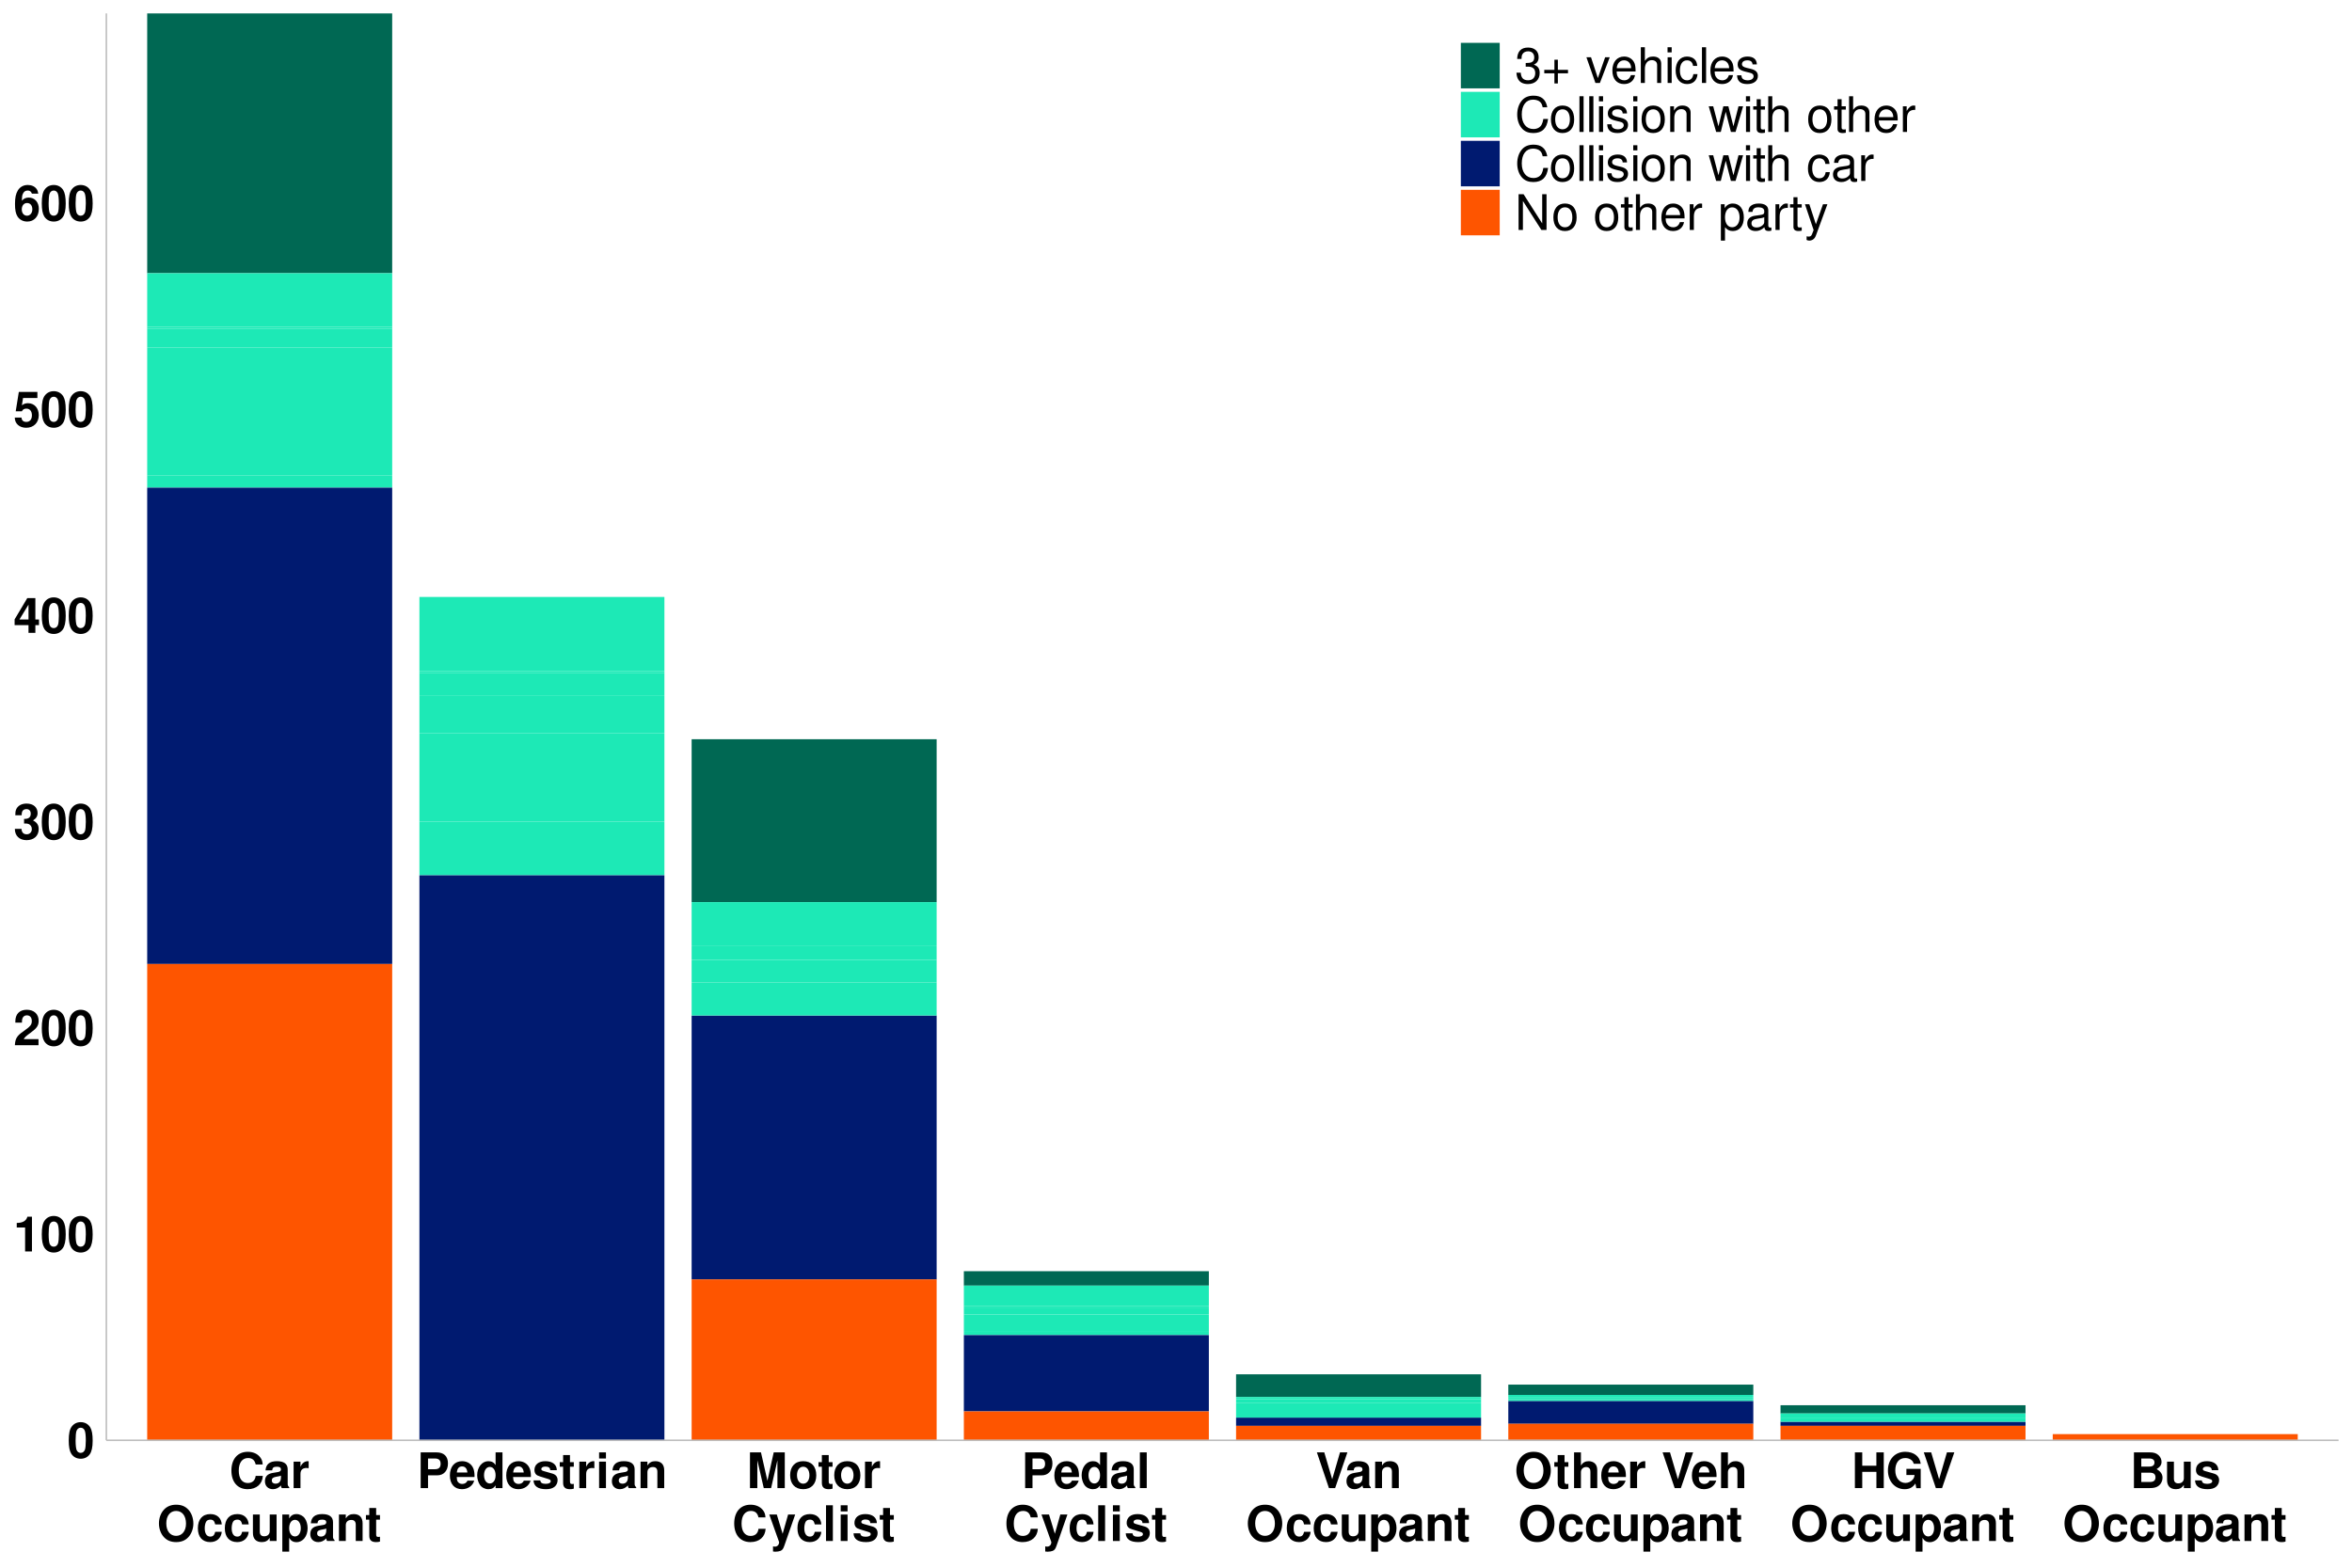 <?xml version="1.0" encoding="UTF-8"?>
<svg xmlns="http://www.w3.org/2000/svg" xmlns:xlink="http://www.w3.org/1999/xlink" width="960" height="640" viewBox="0 0 960 640">
<defs>
<g>
<g id="glyph-0-0">
<path d="M 5.453 -14.484 C 3.938 -14.484 2.641 -13.844 1.781 -12.656 C 0.953 -11.562 0.578 -9.766 0.578 -7 C 0.578 -4.484 0.906 -2.719 1.578 -1.641 C 2.422 -0.281 3.797 0.453 5.453 0.453 C 7 0.453 8.266 -0.156 9.141 -1.344 C 9.938 -2.438 10.344 -4.266 10.344 -6.922 C 10.344 -9.516 10.016 -11.281 9.344 -12.375 C 8.5 -13.734 7.125 -14.484 5.453 -14.484 Z M 5.453 -12.219 C 6.188 -12.219 6.766 -11.812 7.094 -11.078 C 7.375 -10.484 7.547 -8.938 7.547 -6.984 C 7.547 -5.375 7.406 -3.812 7.188 -3.234 C 6.859 -2.406 6.266 -1.938 5.453 -1.938 C 4.719 -1.938 4.156 -2.312 3.812 -3.047 C 3.547 -3.641 3.375 -5.125 3.375 -7.016 C 3.375 -8.703 3.516 -10.297 3.734 -10.875 C 4.047 -11.734 4.656 -12.219 5.453 -12.219 Z M 5.453 -12.219 "/>
</g>
<g id="glyph-0-1">
<path d="M 4.766 -9.781 L 4.766 0 L 7.562 0 L 7.562 -14.188 L 5.703 -14.188 C 5.266 -12.5 3.797 -11.641 1.359 -11.641 L 1.359 -9.781 Z M 4.766 -9.781 "/>
</g>
<g id="glyph-0-2">
<path d="M 10.234 -2.5 L 4.219 -2.5 C 4.594 -3.266 5.047 -3.688 7.125 -5.188 C 9.578 -6.984 10.297 -8.047 10.297 -9.984 C 10.297 -12.719 8.406 -14.484 5.438 -14.484 C 2.5 -14.484 0.781 -12.734 0.781 -9.734 L 0.781 -9.234 L 3.484 -9.234 L 3.484 -9.703 C 3.484 -11.281 4.219 -12.203 5.5 -12.203 C 6.734 -12.203 7.5 -11.344 7.5 -9.922 C 7.5 -8.344 7.016 -7.766 3.859 -5.516 C 1.453 -3.875 0.719 -2.641 0.594 0 L 10.234 0 Z M 10.234 -2.5 "/>
</g>
<g id="glyph-0-3">
<path d="M 4.344 -6.344 C 5.422 -6.344 5.484 -6.344 5.984 -6.203 C 6.922 -5.938 7.516 -5.125 7.516 -4.078 C 7.516 -2.812 6.641 -1.938 5.422 -1.938 C 4.094 -1.938 3.375 -2.703 3.297 -4.156 L 0.578 -4.156 C 0.594 -1.312 2.438 0.453 5.359 0.453 C 8.375 0.453 10.312 -1.312 10.312 -4.078 C 10.312 -5.734 9.594 -6.812 8 -7.594 C 9.297 -8.422 9.859 -9.312 9.859 -10.625 C 9.859 -12.984 8.094 -14.484 5.359 -14.484 C 3.297 -14.484 1.719 -13.578 1.094 -12.047 C 0.844 -11.359 0.766 -10.906 0.766 -9.719 L 3.359 -9.719 C 3.375 -10.484 3.438 -10.859 3.578 -11.219 C 3.844 -11.844 4.484 -12.219 5.297 -12.219 C 6.422 -12.219 7.062 -11.547 7.062 -10.359 C 7.062 -8.922 6.234 -8.219 4.578 -8.219 L 4.344 -8.219 Z M 4.344 -6.344 "/>
</g>
<g id="glyph-0-4">
<path d="M 10.438 -5.453 L 8.953 -5.453 L 8.953 -14.188 L 5.656 -14.188 L 0.484 -5.5 L 0.484 -3.141 L 6.156 -3.141 L 6.156 0 L 8.953 0 L 8.953 -3.141 L 10.438 -3.141 Z M 6.156 -5.453 L 2.453 -5.453 L 6.156 -11.516 Z M 6.156 -5.453 "/>
</g>
<g id="glyph-0-5">
<path d="M 9.781 -14.188 L 2.203 -14.188 L 0.938 -6.281 L 3.453 -6.281 C 3.766 -6.984 4.406 -7.359 5.266 -7.359 C 6.688 -7.359 7.547 -6.344 7.547 -4.625 C 7.547 -2.953 6.688 -1.938 5.266 -1.938 C 4.047 -1.938 3.359 -2.562 3.297 -3.703 L 0.547 -3.703 C 0.578 -1.219 2.453 0.453 5.219 0.453 C 8.266 0.453 10.344 -1.625 10.344 -4.688 C 10.344 -7.594 8.547 -9.578 5.922 -9.578 C 4.984 -9.578 4.281 -9.344 3.453 -8.719 L 3.922 -11.688 L 9.781 -11.688 Z M 9.781 -14.188 "/>
</g>
<g id="glyph-0-6">
<path d="M 10.141 -10.953 C 10 -11.875 9.812 -12.344 9.453 -12.859 C 8.719 -13.875 7.422 -14.484 5.875 -14.484 C 4.125 -14.484 2.688 -13.703 1.812 -12.281 C 0.984 -10.906 0.641 -9.312 0.641 -6.734 C 0.641 -4.297 0.938 -2.781 1.656 -1.641 C 2.484 -0.312 3.953 0.453 5.641 0.453 C 8.453 0.453 10.375 -1.641 10.375 -4.734 C 10.375 -7.453 8.703 -9.344 6.266 -9.344 C 5.094 -9.344 4.312 -9 3.438 -8.078 L 3.453 -8.375 C 3.5 -9.703 3.562 -10.125 3.766 -10.656 C 4.141 -11.703 4.812 -12.219 5.797 -12.219 C 6.703 -12.219 7.188 -11.859 7.547 -10.953 Z M 5.562 -7.125 C 6.875 -7.125 7.719 -6.125 7.719 -4.547 C 7.719 -3.047 6.797 -1.938 5.562 -1.938 C 4.281 -1.938 3.406 -2.984 3.406 -4.5 C 3.406 -6.047 4.281 -7.125 5.562 -7.125 Z M 5.562 -7.125 "/>
</g>
<g id="glyph-0-7">
<path d="M 13.641 -9.641 C 13.547 -10.906 13.281 -11.703 12.656 -12.516 C 11.547 -14 9.734 -14.812 7.562 -14.812 C 3.438 -14.812 0.875 -11.875 0.875 -7.156 C 0.875 -2.453 3.422 0.453 7.484 0.453 C 11.125 0.453 13.516 -1.641 13.703 -4.984 L 10.781 -4.984 C 10.578 -3.125 9.422 -2.062 7.562 -2.062 C 5.234 -2.062 3.875 -3.938 3.875 -7.125 C 3.875 -10.344 5.297 -12.266 7.656 -12.266 C 9.406 -12.266 10.375 -11.422 10.781 -9.641 Z M 13.641 -9.641 "/>
</g>
<g id="glyph-0-8">
<path d="M 10.484 -0.344 C 10 -0.797 9.844 -1.125 9.844 -1.656 L 9.844 -7.656 C 9.844 -9.859 8.344 -10.984 5.422 -10.984 C 2.5 -10.984 0.984 -9.734 0.797 -7.234 L 3.5 -7.234 C 3.641 -8.359 4.094 -8.719 5.484 -8.719 C 6.562 -8.719 7.094 -8.359 7.094 -7.641 C 7.094 -7.281 6.922 -6.984 6.625 -6.797 C 6.234 -6.594 6.234 -6.594 4.859 -6.375 L 3.734 -6.188 C 1.594 -5.812 0.562 -4.719 0.562 -2.781 C 0.562 -0.844 1.859 0.453 3.844 0.453 C 5.047 0.453 6.125 -0.047 7.125 -1.078 C 7.125 -0.516 7.188 -0.312 7.438 0 L 10.484 0 Z M 7.094 -4.344 C 7.094 -2.719 6.297 -1.797 4.875 -1.797 C 3.938 -1.797 3.359 -2.297 3.359 -3.094 C 3.359 -3.938 3.797 -4.344 4.953 -4.578 L 5.922 -4.766 C 6.656 -4.906 6.781 -4.938 7.094 -5.094 Z M 7.094 -4.344 "/>
</g>
<g id="glyph-0-9">
<path d="M 1.266 -10.797 L 1.266 0 L 4.062 0 L 4.062 -5.734 C 4.062 -7.375 4.875 -8.203 6.516 -8.203 C 6.812 -8.203 7.016 -8.188 7.406 -8.125 L 7.406 -10.953 C 7.234 -10.984 7.188 -10.984 7.062 -10.984 C 5.781 -10.984 4.688 -10.141 4.062 -8.688 L 4.062 -10.797 Z M 1.266 -10.797 "/>
</g>
<g id="glyph-0-10">
<path d="M 7.797 -14.812 C 5.766 -14.812 4.078 -14.141 2.844 -12.797 C 1.547 -11.406 0.797 -9.359 0.797 -7.188 C 0.797 -5 1.547 -2.938 2.844 -1.562 C 4.094 -0.203 5.734 0.453 7.812 0.453 C 9.906 0.453 11.547 -0.203 12.797 -1.562 C 14.062 -2.906 14.844 -5.016 14.844 -7.078 C 14.844 -9.359 14.094 -11.422 12.797 -12.797 C 11.516 -14.188 9.922 -14.812 7.797 -14.812 Z M 7.812 -12.266 C 10.281 -12.266 11.844 -10.266 11.844 -7.094 C 11.844 -4.094 10.219 -2.094 7.812 -2.094 C 5.375 -2.094 3.797 -4.094 3.797 -7.188 C 3.797 -10.266 5.375 -12.266 7.812 -12.266 Z M 7.812 -12.266 "/>
</g>
<g id="glyph-0-11">
<path d="M 10.438 -6.766 C 10.234 -9.406 8.5 -10.984 5.781 -10.984 C 2.547 -10.984 0.688 -8.859 0.688 -5.188 C 0.688 -1.625 2.547 0.453 5.734 0.453 C 8.359 0.453 10.188 -1.156 10.438 -3.734 L 7.766 -3.734 C 7.422 -2.344 6.859 -1.797 5.734 -1.797 C 4.312 -1.797 3.484 -3.062 3.484 -5.188 C 3.484 -6.219 3.688 -7.156 4.016 -7.797 C 4.344 -8.406 4.953 -8.719 5.766 -8.719 C 6.906 -8.719 7.438 -8.188 7.766 -6.766 Z M 10.438 -6.766 "/>
</g>
<g id="glyph-0-12">
<path d="M 10.812 0 L 10.812 -10.797 L 8.016 -10.797 L 8.016 -4.047 C 8.016 -2.766 7.141 -1.922 5.766 -1.922 C 4.562 -1.922 3.953 -2.562 3.953 -3.859 L 3.953 -10.797 L 1.156 -10.797 L 1.156 -3.281 C 1.156 -0.875 2.453 0.453 4.781 0.453 C 6.234 0.453 7.219 -0.062 8.016 -1.281 L 8.016 0 Z M 10.812 0 "/>
</g>
<g id="glyph-0-13">
<path d="M 3.953 -10.797 L 1.156 -10.797 L 1.156 4.359 L 3.953 4.359 L 3.953 -1.281 C 4.641 -0.078 5.594 0.484 6.953 0.484 C 9.562 0.484 11.484 -1.953 11.484 -5.234 C 11.484 -6.766 11.047 -8.281 10.312 -9.281 C 9.594 -10.297 8.266 -10.984 6.953 -10.984 C 5.594 -10.984 4.641 -10.406 3.953 -9.203 Z M 6.312 -8.641 C 7.734 -8.641 8.688 -7.281 8.688 -5.203 C 8.688 -3.219 7.719 -1.859 6.312 -1.859 C 4.906 -1.859 3.953 -3.219 3.953 -5.234 C 3.953 -7.281 4.906 -8.641 6.312 -8.641 Z M 6.312 -8.641 "/>
</g>
<g id="glyph-0-14">
<path d="M 1.266 -10.797 L 1.266 0 L 4.062 0 L 4.062 -6.484 C 4.062 -7.766 4.938 -8.594 6.312 -8.594 C 7.516 -8.594 8.125 -7.938 8.125 -6.656 L 8.125 0 L 10.922 0 L 10.922 -7.234 C 10.922 -9.641 9.625 -10.984 7.297 -10.984 C 5.844 -10.984 4.859 -10.453 4.062 -9.234 L 4.062 -10.797 Z M 1.266 -10.797 "/>
</g>
<g id="glyph-0-15">
<path d="M 6.016 -10.578 L 4.453 -10.578 L 4.453 -13.484 L 1.656 -13.484 L 1.656 -10.578 L 0.281 -10.578 L 0.281 -8.719 L 1.656 -8.719 L 1.656 -2.078 C 1.656 -0.375 2.562 0.453 4.406 0.453 C 5.047 0.453 5.5 0.406 6.016 0.234 L 6.016 -1.719 C 5.734 -1.688 5.594 -1.656 5.375 -1.656 C 4.641 -1.656 4.453 -1.875 4.453 -2.844 L 4.453 -8.719 L 6.016 -8.719 Z M 6.016 -10.578 "/>
</g>
<g id="glyph-0-16">
<path d="M 4.516 -5.203 L 8.266 -5.203 C 10.938 -5.203 12.656 -7.094 12.656 -10.062 C 12.656 -12.984 11 -14.578 7.953 -14.578 L 1.516 -14.578 L 1.516 0 L 4.516 0 Z M 4.516 -7.703 L 4.516 -12.078 L 7.312 -12.078 C 8.922 -12.078 9.656 -11.375 9.656 -9.906 C 9.656 -8.406 8.922 -7.703 7.312 -7.703 Z M 4.516 -7.703 "/>
</g>
<g id="glyph-0-17">
<path d="M 10.484 -4.516 C 10.5 -4.766 10.5 -4.859 10.5 -5 C 10.5 -6.078 10.344 -7.078 10.078 -7.844 C 9.359 -9.797 7.625 -10.984 5.438 -10.984 C 2.344 -10.984 0.438 -8.734 0.438 -5.125 C 0.438 -1.656 2.312 0.453 5.375 0.453 C 7.797 0.453 9.766 -0.906 10.375 -3.047 L 7.625 -3.047 C 7.281 -2.188 6.5 -1.688 5.484 -1.688 C 4.688 -1.688 4.047 -2.016 3.641 -2.625 C 3.375 -3.016 3.281 -3.5 3.234 -4.516 Z M 3.281 -6.375 C 3.453 -8.047 4.156 -8.844 5.406 -8.844 C 6.688 -8.844 7.438 -7.984 7.578 -6.375 Z M 3.281 -6.375 "/>
</g>
<g id="glyph-0-18">
<path d="M 8.094 0 L 10.906 0 L 10.906 -14.578 L 8.094 -14.578 L 8.094 -9.406 C 7.406 -10.484 6.484 -10.984 5.125 -10.984 C 2.547 -10.984 0.578 -8.5 0.578 -5.234 C 0.578 -3.781 1.016 -2.297 1.734 -1.266 C 2.484 -0.203 3.797 0.453 5.125 0.453 C 6.484 0.453 7.406 -0.016 8.094 -1.094 Z M 5.734 -8.641 C 7.156 -8.641 8.094 -7.281 8.094 -5.203 C 8.094 -3.234 7.141 -1.875 5.734 -1.875 C 4.344 -1.875 3.375 -3.266 3.375 -5.234 C 3.375 -7.266 4.344 -8.641 5.734 -8.641 Z M 5.734 -8.641 "/>
</g>
<g id="glyph-0-19">
<path d="M 10.094 -7.312 C 10.062 -9.594 8.297 -10.984 5.406 -10.984 C 2.656 -10.984 0.953 -9.594 0.953 -7.375 C 0.953 -6.656 1.188 -6.047 1.562 -5.625 C 1.938 -5.234 2.281 -5.062 3.312 -4.719 L 6.656 -3.688 C 7.359 -3.453 7.594 -3.234 7.594 -2.797 C 7.594 -2.141 6.812 -1.734 5.516 -1.734 C 4.781 -1.734 4.219 -1.859 3.859 -2.125 C 3.562 -2.344 3.438 -2.562 3.312 -3.141 L 0.578 -3.141 C 0.656 -0.766 2.406 0.453 5.688 0.453 C 7.188 0.453 8.312 0.141 9.125 -0.5 C 9.922 -1.141 10.406 -2.141 10.406 -3.203 C 10.406 -4.594 9.703 -5.5 8.281 -5.922 L 4.734 -6.938 C 3.953 -7.188 3.766 -7.344 3.766 -7.781 C 3.766 -8.375 4.406 -8.781 5.375 -8.781 C 6.719 -8.781 7.375 -8.297 7.406 -7.312 Z M 10.094 -7.312 "/>
</g>
<g id="glyph-0-20">
<path d="M 4.141 -10.797 L 1.344 -10.797 L 1.344 0 L 4.141 0 Z M 4.141 -14.578 L 1.344 -14.578 L 1.344 -12.078 L 4.141 -12.078 Z M 4.141 -14.578 "/>
</g>
<g id="glyph-0-21">
<path d="M 4.312 -11.359 L 6.938 0 L 9.938 0 L 12.516 -11.359 L 12.516 0 L 15.516 0 L 15.516 -14.578 L 11 -14.578 L 8.438 -2.984 L 5.797 -14.578 L 1.312 -14.578 L 1.312 0 L 4.312 0 Z M 4.312 -11.359 "/>
</g>
<g id="glyph-0-22">
<path d="M 6.016 -10.984 C 2.719 -10.984 0.703 -8.797 0.703 -5.266 C 0.703 -1.703 2.719 0.453 6.047 0.453 C 9.344 0.453 11.375 -1.703 11.375 -5.188 C 11.375 -8.844 9.406 -10.984 6.016 -10.984 Z M 6.047 -8.719 C 7.578 -8.719 8.578 -7.344 8.578 -5.219 C 8.578 -3.203 7.547 -1.797 6.047 -1.797 C 4.516 -1.797 3.5 -3.188 3.5 -5.266 C 3.5 -7.344 4.516 -8.719 6.047 -8.719 Z M 6.047 -8.719 "/>
</g>
<g id="glyph-0-23">
<path d="M 7.875 -10.797 L 5.641 -2.938 L 3.266 -10.797 L 0.188 -10.797 L 4.203 0.438 C 4.203 1.562 3.5 2.312 2.453 2.312 C 2.234 2.312 2.062 2.281 1.719 2.203 L 1.719 4.297 C 2.141 4.359 2.375 4.375 2.719 4.375 C 3.438 4.375 4.234 4.234 4.734 4.047 C 5.516 3.719 5.859 3.281 6.312 1.984 L 10.766 -10.797 Z M 7.875 -10.797 "/>
</g>
<g id="glyph-0-24">
<path d="M 4.141 -14.578 L 1.344 -14.578 L 1.344 0 L 4.141 0 Z M 4.141 -14.578 "/>
</g>
<g id="glyph-0-25">
<path d="M 7.938 0 L 12.938 -14.578 L 9.922 -14.578 L 6.734 -3.594 L 3.5 -14.578 L 0.484 -14.578 L 5.406 0 Z M 7.938 0 "/>
</g>
<g id="glyph-0-26">
<path d="M 1.344 -14.578 L 1.344 0 L 4.141 0 L 4.141 -6.484 C 4.141 -7.719 5.047 -8.594 6.297 -8.594 C 6.922 -8.594 7.375 -8.375 7.703 -7.938 C 7.953 -7.578 8.016 -7.281 8.016 -6.594 L 8.016 0 L 10.812 0 L 10.812 -7.234 C 10.812 -8.578 10.453 -9.547 9.719 -10.156 C 9.094 -10.688 8.203 -10.984 7.297 -10.984 C 5.922 -10.984 4.922 -10.438 4.141 -9.234 L 4.141 -14.578 Z M 1.344 -14.578 "/>
</g>
<g id="glyph-0-27">
</g>
<g id="glyph-0-28">
<path d="M 10.141 -6.625 L 10.141 0 L 13.141 0 L 13.141 -14.578 L 10.125 -14.578 L 10.125 -9.125 L 4.359 -9.125 L 4.359 -14.578 L 1.359 -14.578 L 1.359 0 L 4.359 0 L 4.359 -6.625 Z M 10.141 -6.625 "/>
</g>
<g id="glyph-0-29">
<path d="M 14.219 -7.844 L 8.375 -7.844 L 8.375 -5.344 L 11.703 -5.344 C 11.625 -4.516 11.422 -4.016 10.984 -3.5 C 10.266 -2.625 9.141 -2.094 8 -2.094 C 5.562 -2.094 3.844 -4.219 3.844 -7.219 C 3.844 -10.359 5.359 -12.266 7.922 -12.266 C 8.953 -12.266 9.844 -11.953 10.5 -11.375 C 10.922 -11.016 11.141 -10.688 11.406 -9.922 L 14.219 -9.922 C 13.859 -12.938 11.422 -14.812 7.906 -14.812 C 3.703 -14.812 0.844 -11.719 0.844 -7.188 C 0.844 -2.766 3.719 0.453 7.656 0.453 C 9.625 0.453 10.938 -0.234 12.062 -1.875 L 12.422 0.047 L 14.219 0.047 Z M 14.219 -7.844 "/>
</g>
<g id="glyph-0-30">
<path d="M 1.641 0 L 8.203 0 C 9.875 0 11 -0.312 11.875 -1.062 C 12.766 -1.797 13.312 -3.016 13.312 -4.203 C 13.312 -5.641 12.562 -6.781 10.906 -7.734 C 12.344 -8.656 12.906 -9.5 12.906 -10.734 C 12.906 -11.766 12.406 -12.797 11.578 -13.516 C 10.719 -14.266 9.703 -14.578 8.141 -14.578 L 1.641 -14.578 Z M 4.641 -12.078 L 7.906 -12.078 C 9.297 -12.078 10.016 -11.516 10.016 -10.438 C 10.016 -9.344 9.297 -8.781 7.906 -8.781 L 4.641 -8.781 Z M 4.641 -6.281 L 8.219 -6.281 C 9.688 -6.281 10.438 -5.641 10.438 -4.375 C 10.438 -3.141 9.688 -2.5 8.219 -2.5 L 4.641 -2.5 Z M 4.641 -6.281 "/>
</g>
<g id="glyph-1-0">
<path d="M 4.422 -6.656 L 5.375 -6.656 C 7.297 -6.656 8.312 -5.766 8.312 -4.016 C 8.312 -2.203 7.219 -1.094 5.406 -1.094 C 3.453 -1.094 2.516 -2.078 2.406 -4.203 L 0.641 -4.203 C 0.719 -3.047 0.922 -2.281 1.266 -1.641 C 2 -0.234 3.375 0.453 5.312 0.453 C 8.234 0.453 10.125 -1.297 10.125 -4.047 C 10.125 -5.875 9.422 -6.875 7.719 -7.484 C 9.047 -8.016 9.703 -9.016 9.703 -10.484 C 9.703 -12.953 8.078 -14.453 5.375 -14.453 C 2.516 -14.453 1 -12.859 0.938 -9.797 L 2.703 -9.797 C 2.719 -10.688 2.797 -11.188 3.016 -11.625 C 3.422 -12.438 4.297 -12.922 5.406 -12.922 C 6.953 -12.922 7.906 -11.984 7.906 -10.422 C 7.906 -9.406 7.547 -8.781 6.766 -8.438 C 6.281 -8.234 5.641 -8.156 4.422 -8.141 Z M 4.422 -6.656 "/>
</g>
<g id="glyph-1-1">
<path d="M 10.688 -5.344 L 6.547 -5.344 L 6.547 -9.484 L 5.141 -9.484 L 5.141 -5.344 L 1 -5.344 L 1 -3.938 L 5.141 -3.938 L 5.141 0.203 L 6.547 0.203 L 6.547 -3.938 L 10.688 -3.938 Z M 10.688 -5.344 "/>
</g>
<g id="glyph-1-2">
</g>
<g id="glyph-1-3">
<path d="M 5.703 0 L 9.719 -10.484 L 7.844 -10.484 L 4.875 -1.984 L 2.078 -10.484 L 0.203 -10.484 L 3.875 0 Z M 5.703 0 "/>
</g>
<g id="glyph-1-4">
<path d="M 10.266 -4.688 C 10.266 -6.281 10.141 -7.234 9.844 -8.016 C 9.156 -9.734 7.562 -10.781 5.594 -10.781 C 2.688 -10.781 0.797 -8.562 0.797 -5.094 C 0.797 -1.641 2.594 0.453 5.562 0.453 C 7.953 0.453 9.625 -0.906 10.047 -3.188 L 8.359 -3.188 C 7.906 -1.797 6.953 -1.078 5.625 -1.078 C 4.562 -1.078 3.656 -1.562 3.094 -2.438 C 2.703 -3.047 2.562 -3.641 2.547 -4.688 Z M 2.578 -6.047 C 2.719 -7.984 3.906 -9.234 5.578 -9.234 C 7.281 -9.234 8.453 -7.922 8.453 -6.047 Z M 2.578 -6.047 "/>
</g>
<g id="glyph-1-5">
<path d="M 1.406 -14.578 L 1.406 0 L 3.062 0 L 3.062 -5.781 C 3.062 -7.922 4.188 -9.312 5.906 -9.312 C 6.453 -9.312 6.984 -9.156 7.375 -8.859 C 7.859 -8.5 8.062 -8 8.062 -7.266 L 8.062 0 L 9.719 0 L 9.719 -7.922 C 9.719 -9.688 8.453 -10.781 6.422 -10.781 C 4.938 -10.781 4.047 -10.312 3.062 -9.047 L 3.062 -14.578 Z M 1.406 -14.578 "/>
</g>
<g id="glyph-1-6">
<path d="M 3 -10.484 L 1.344 -10.484 L 1.344 0 L 3 0 Z M 3 -14.578 L 1.312 -14.578 L 1.312 -12.484 L 3 -12.484 Z M 3 -14.578 "/>
</g>
<g id="glyph-1-7">
<path d="M 9.422 -6.953 C 9.344 -7.984 9.125 -8.641 8.719 -9.219 C 8 -10.203 6.734 -10.781 5.281 -10.781 C 2.438 -10.781 0.625 -8.547 0.625 -5.062 C 0.625 -1.688 2.422 0.453 5.266 0.453 C 7.766 0.453 9.344 -1.047 9.547 -3.594 L 7.859 -3.594 C 7.578 -1.922 6.719 -1.078 5.297 -1.078 C 3.453 -1.078 2.359 -2.578 2.359 -5.062 C 2.359 -7.688 3.438 -9.234 5.266 -9.234 C 6.656 -9.234 7.547 -8.422 7.734 -6.953 Z M 9.422 -6.953 "/>
</g>
<g id="glyph-1-8">
<path d="M 3.047 -14.578 L 1.359 -14.578 L 1.359 0 L 3.047 0 Z M 3.047 -14.578 "/>
</g>
<g id="glyph-1-9">
<path d="M 8.766 -7.562 C 8.734 -9.625 7.375 -10.781 4.953 -10.781 C 2.516 -10.781 0.938 -9.516 0.938 -7.578 C 0.938 -5.938 1.781 -5.156 4.266 -4.562 L 5.812 -4.188 C 6.984 -3.906 7.438 -3.484 7.438 -2.734 C 7.438 -1.734 6.453 -1.078 5 -1.078 C 4.094 -1.078 3.344 -1.344 2.922 -1.781 C 2.656 -2.078 2.547 -2.375 2.438 -3.125 L 0.688 -3.125 C 0.766 -0.703 2.125 0.453 4.859 0.453 C 7.5 0.453 9.188 -0.844 9.188 -2.859 C 9.188 -4.422 8.297 -5.281 6.219 -5.781 L 4.625 -6.156 C 3.266 -6.484 2.688 -6.922 2.688 -7.656 C 2.688 -8.641 3.547 -9.234 4.906 -9.234 C 6.234 -9.234 6.953 -8.656 7 -7.562 Z M 8.766 -7.562 "/>
</g>
<g id="glyph-1-10">
<path d="M 13.234 -10.062 C 12.656 -13.266 10.812 -14.812 7.625 -14.812 C 5.656 -14.812 4.078 -14.203 3 -13 C 1.688 -11.562 0.953 -9.484 0.953 -7.125 C 0.953 -4.719 1.703 -2.656 3.062 -1.234 C 4.203 -0.078 5.641 0.453 7.547 0.453 C 11.094 0.453 13.094 -1.453 13.547 -5.312 L 11.625 -5.312 C 11.453 -4.312 11.266 -3.641 10.953 -3.062 C 10.359 -1.859 9.125 -1.188 7.562 -1.188 C 4.656 -1.188 2.812 -3.5 2.812 -7.141 C 2.812 -10.875 4.562 -13.188 7.406 -13.188 C 8.578 -13.188 9.688 -12.844 10.281 -12.266 C 10.812 -11.766 11.125 -11.156 11.344 -10.062 Z M 13.234 -10.062 "/>
</g>
<g id="glyph-1-11">
<path d="M 5.438 -10.781 C 2.484 -10.781 0.719 -8.688 0.719 -5.156 C 0.719 -1.625 2.484 0.453 5.453 0.453 C 8.422 0.453 10.203 -1.641 10.203 -5.078 C 10.203 -8.719 8.484 -10.781 5.438 -10.781 Z M 5.453 -9.234 C 7.344 -9.234 8.453 -7.703 8.453 -5.094 C 8.453 -2.625 7.297 -1.078 5.453 -1.078 C 3.594 -1.078 2.453 -2.625 2.453 -5.156 C 2.453 -7.703 3.594 -9.234 5.453 -9.234 Z M 5.453 -9.234 "/>
</g>
<g id="glyph-1-12">
<path d="M 1.406 -10.484 L 1.406 0 L 3.078 0 L 3.078 -5.781 C 3.078 -7.922 4.203 -9.312 5.922 -9.312 C 7.234 -9.312 8.078 -8.516 8.078 -7.266 L 8.078 0 L 9.734 0 L 9.734 -7.922 C 9.734 -9.656 8.438 -10.781 6.422 -10.781 C 4.859 -10.781 3.859 -10.188 2.938 -8.719 L 2.938 -10.484 Z M 1.406 -10.484 "/>
</g>
<g id="glyph-1-13">
<path d="M 11.078 0 L 14.156 -10.484 L 12.281 -10.484 L 10.203 -2.312 L 8.141 -10.484 L 6.094 -10.484 L 4.094 -2.312 L 1.953 -10.484 L 0.125 -10.484 L 3.156 0 L 5.047 0 L 7.062 -8.219 L 9.188 0 Z M 11.078 0 "/>
</g>
<g id="glyph-1-14">
<path d="M 5.078 -10.484 L 3.359 -10.484 L 3.359 -13.359 L 1.703 -13.359 L 1.703 -10.484 L 0.281 -10.484 L 0.281 -9.125 L 1.703 -9.125 L 1.703 -1.203 C 1.703 -0.125 2.422 0.453 3.719 0.453 C 4.156 0.453 4.516 0.422 5.078 0.312 L 5.078 -1.078 C 4.844 -1.016 4.625 -1 4.281 -1 C 3.562 -1 3.359 -1.203 3.359 -1.938 L 3.359 -9.125 L 5.078 -9.125 Z M 5.078 -10.484 "/>
</g>
<g id="glyph-1-15">
<path d="M 1.375 -10.484 L 1.375 0 L 3.062 0 L 3.062 -5.438 C 3.078 -7.953 4.125 -9.078 6.422 -9.016 L 6.422 -10.719 C 6.141 -10.766 5.984 -10.781 5.781 -10.781 C 4.703 -10.781 3.875 -10.141 2.922 -8.578 L 2.922 -10.484 Z M 1.375 -10.484 "/>
</g>
<g id="glyph-1-16">
<path d="M 10.703 -0.984 C 10.516 -0.938 10.438 -0.938 10.344 -0.938 C 9.766 -0.938 9.438 -1.234 9.438 -1.766 L 9.438 -7.922 C 9.438 -9.781 8.078 -10.781 5.5 -10.781 C 3.953 -10.781 2.734 -10.344 2.016 -9.562 C 1.547 -9.016 1.344 -8.422 1.297 -7.375 L 2.984 -7.375 C 3.125 -8.656 3.875 -9.234 5.438 -9.234 C 6.953 -9.234 7.781 -8.688 7.781 -7.688 L 7.781 -7.234 C 7.766 -6.516 7.406 -6.266 6.047 -6.078 C 3.688 -5.781 3.312 -5.703 2.688 -5.438 C 1.453 -4.922 0.844 -4 0.844 -2.641 C 0.844 -0.734 2.156 0.453 4.281 0.453 C 5.594 0.453 6.656 0 7.844 -1.078 C 7.953 0 8.484 0.453 9.562 0.453 C 9.922 0.453 10.141 0.422 10.703 0.281 Z M 7.781 -3.297 C 7.781 -2.734 7.625 -2.406 7.125 -1.938 C 6.438 -1.312 5.625 -1 4.641 -1 C 3.344 -1 2.578 -1.625 2.578 -2.688 C 2.578 -3.781 3.297 -4.344 5.094 -4.594 C 6.875 -4.844 7.219 -4.922 7.781 -5.188 Z M 7.781 -3.297 "/>
</g>
<g id="glyph-1-17">
<path d="M 12.922 -14.578 L 11.156 -14.578 L 11.156 -2.656 L 3.547 -14.578 L 1.516 -14.578 L 1.516 0 L 3.281 0 L 3.281 -11.812 L 10.812 0 L 12.922 0 Z M 12.922 -14.578 "/>
</g>
<g id="glyph-1-18">
<path d="M 1.078 4.359 L 2.766 4.359 L 2.766 -1.094 C 3.641 -0.016 4.625 0.453 5.984 0.453 C 8.703 0.453 10.453 -1.719 10.453 -5.062 C 10.453 -8.578 8.734 -10.781 5.953 -10.781 C 4.547 -10.781 3.406 -10.141 2.625 -8.906 L 2.625 -10.484 L 1.078 -10.484 Z M 5.688 -9.219 C 7.516 -9.219 8.719 -7.594 8.719 -5.094 C 8.719 -2.719 7.5 -1.094 5.688 -1.094 C 3.906 -1.094 2.766 -2.703 2.766 -5.156 C 2.766 -7.625 3.906 -9.219 5.688 -9.219 Z M 5.688 -9.219 "/>
</g>
<g id="glyph-1-19">
<path d="M 7.766 -10.484 L 4.859 -2.312 L 2.188 -10.484 L 0.406 -10.484 L 3.938 0.047 L 3.297 1.703 C 3.016 2.438 2.656 2.719 1.953 2.719 C 1.688 2.719 1.438 2.688 1.078 2.594 L 1.078 4.094 C 1.422 4.281 1.766 4.359 2.203 4.359 C 2.734 4.359 3.312 4.188 3.766 3.859 C 4.281 3.484 4.578 3.047 4.906 2.203 L 9.562 -10.484 Z M 7.766 -10.484 "/>
</g>
</g>
<clipPath id="clip-0">
<path clip-rule="nonzero" d="M 171 357 L 272 357 L 272 587.988 L 171 587.988 Z M 171 357 "/>
</clipPath>
<clipPath id="clip-1">
<path clip-rule="nonzero" d="M 393 576 L 494 576 L 494 587.988 L 393 587.988 Z M 393 576 "/>
</clipPath>
<clipPath id="clip-2">
<path clip-rule="nonzero" d="M 282 522 L 383 522 L 383 587.988 L 282 587.988 Z M 282 522 "/>
</clipPath>
<clipPath id="clip-3">
<path clip-rule="nonzero" d="M 60 5.48 L 161 5.48 L 161 112 L 60 112 Z M 60 5.48 "/>
</clipPath>
<clipPath id="clip-4">
<path clip-rule="nonzero" d="M 60 393 L 161 393 L 161 587.988 L 60 587.988 Z M 60 393 "/>
</clipPath>
<clipPath id="clip-5">
<path clip-rule="nonzero" d="M 837 585 L 938 585 L 938 587.988 L 837 587.988 Z M 837 585 "/>
</clipPath>
<clipPath id="clip-6">
<path clip-rule="nonzero" d="M 504 582 L 605 582 L 605 587.988 L 504 587.988 Z M 504 582 "/>
</clipPath>
<clipPath id="clip-7">
<path clip-rule="nonzero" d="M 726 582 L 827 582 L 827 587.988 L 726 587.988 Z M 726 582 "/>
</clipPath>
<clipPath id="clip-8">
<path clip-rule="nonzero" d="M 615 581 L 716 581 L 716 587.988 L 615 587.988 Z M 615 581 "/>
</clipPath>
</defs>
<rect x="-96" y="-64" width="1152" height="768" fill="rgb(100%, 100%, 100%)" fill-opacity="1"/>
<rect x="-96" y="-64" width="1152" height="768" fill="rgb(100%, 100%, 100%)" fill-opacity="1"/>
<path fill="none" stroke-width="1.067" stroke-linecap="round" stroke-linejoin="round" stroke="rgb(100%, 100%, 100%)" stroke-opacity="1" stroke-miterlimit="10" d="M 0 640 L 960 640 L 960 0 L 0 0 Z M 0 640 "/>
<path fill-rule="nonzero" fill="rgb(11.373%, 91.373%, 71.373%)" fill-opacity="1" d="M 171.188 357.344 L 271.188 357.344 L 271.188 335.457 L 171.188 335.457 Z M 171.188 357.344 "/>
<g clip-path="url(#clip-0)">
<path fill-rule="nonzero" fill="rgb(0%, 10.196%, 43.922%)" fill-opacity="1" d="M 171.188 587.988 L 271.188 587.988 L 271.188 357.34 L 171.188 357.34 Z M 171.188 587.988 "/>
</g>
<path fill-rule="nonzero" fill="rgb(11.373%, 91.373%, 71.373%)" fill-opacity="1" d="M 171.188 335.457 L 271.188 335.457 L 271.188 299.262 L 171.188 299.262 Z M 171.188 335.457 "/>
<path fill-rule="nonzero" fill="rgb(11.373%, 91.373%, 71.373%)" fill-opacity="1" d="M 171.188 299.258 L 271.188 299.258 L 271.188 284.105 L 171.188 284.105 Z M 171.188 299.258 "/>
<path fill-rule="nonzero" fill="rgb(11.373%, 91.373%, 71.373%)" fill-opacity="1" d="M 171.188 284.109 L 271.188 284.109 L 271.188 274.852 L 171.188 274.852 Z M 171.188 284.109 "/>
<path fill-rule="nonzero" fill="rgb(11.373%, 91.373%, 71.373%)" fill-opacity="1" d="M 171.188 274.848 L 271.188 274.848 L 271.188 274.008 L 171.188 274.008 Z M 171.188 274.848 "/>
<path fill-rule="nonzero" fill="rgb(11.373%, 91.373%, 71.373%)" fill-opacity="1" d="M 171.188 274.008 L 271.188 274.008 L 271.188 243.703 L 171.188 243.703 Z M 171.188 274.008 "/>
<path fill-rule="nonzero" fill="rgb(0%, 40.784%, 32.549%)" fill-opacity="1" d="M 393.41 524.855 L 493.41 524.855 L 493.41 518.965 L 393.41 518.965 Z M 393.41 524.855 "/>
<path fill-rule="nonzero" fill="rgb(11.373%, 91.373%, 71.373%)" fill-opacity="1" d="M 393.41 545.059 L 493.41 545.059 L 493.41 543.375 L 393.41 543.375 Z M 393.41 545.059 "/>
<path fill-rule="nonzero" fill="rgb(0%, 10.196%, 43.922%)" fill-opacity="1" d="M 393.41 576.203 L 493.41 576.203 L 493.41 545.059 L 393.41 545.059 Z M 393.41 576.203 "/>
<path fill-rule="nonzero" fill="rgb(11.373%, 91.373%, 71.373%)" fill-opacity="1" d="M 393.41 543.375 L 493.41 543.375 L 493.41 536.641 L 393.41 536.641 Z M 393.41 543.375 "/>
<path fill-rule="nonzero" fill="rgb(11.373%, 91.373%, 71.373%)" fill-opacity="1" d="M 393.41 536.641 L 493.41 536.641 L 493.41 534.117 L 393.41 534.117 Z M 393.41 536.641 "/>
<path fill-rule="nonzero" fill="rgb(11.373%, 91.373%, 71.373%)" fill-opacity="1" d="M 393.41 534.117 L 493.41 534.117 L 493.41 533.277 L 393.41 533.277 Z M 393.41 534.117 "/>
<path fill-rule="nonzero" fill="rgb(11.373%, 91.373%, 71.373%)" fill-opacity="1" d="M 393.41 533.273 L 493.41 533.273 L 493.41 524.855 L 393.41 524.855 Z M 393.41 533.273 "/>
<g clip-path="url(#clip-1)">
<path fill-rule="nonzero" fill="rgb(99.608%, 33.333%, 0%)" fill-opacity="1" d="M 393.41 587.988 L 493.41 587.988 L 493.41 576.203 L 393.41 576.203 Z M 393.41 587.988 "/>
</g>
<path fill-rule="nonzero" fill="rgb(0%, 40.784%, 32.549%)" fill-opacity="1" d="M 282.301 368.285 L 382.301 368.285 L 382.301 301.785 L 282.301 301.785 Z M 282.301 368.285 "/>
<path fill-rule="nonzero" fill="rgb(0%, 10.196%, 43.922%)" fill-opacity="1" d="M 282.301 522.332 L 382.301 522.332 L 382.301 414.586 L 282.301 414.586 Z M 282.301 522.332 "/>
<path fill-rule="nonzero" fill="rgb(11.373%, 91.373%, 71.373%)" fill-opacity="1" d="M 282.301 414.582 L 382.301 414.582 L 382.301 401.113 L 282.301 401.113 Z M 282.301 414.582 "/>
<path fill-rule="nonzero" fill="rgb(11.373%, 91.373%, 71.373%)" fill-opacity="1" d="M 282.301 401.113 L 382.301 401.113 L 382.301 391.855 L 282.301 391.855 Z M 282.301 401.113 "/>
<path fill-rule="nonzero" fill="rgb(11.373%, 91.373%, 71.373%)" fill-opacity="1" d="M 282.301 391.855 L 382.301 391.855 L 382.301 385.965 L 282.301 385.965 Z M 282.301 391.855 "/>
<path fill-rule="nonzero" fill="rgb(11.373%, 91.373%, 71.373%)" fill-opacity="1" d="M 282.301 385.961 L 382.301 385.961 L 382.301 368.285 L 282.301 368.285 Z M 282.301 385.961 "/>
<g clip-path="url(#clip-2)">
<path fill-rule="nonzero" fill="rgb(99.608%, 33.333%, 0%)" fill-opacity="1" d="M 282.301 587.988 L 382.301 587.988 L 382.301 522.328 L 282.301 522.328 Z M 282.301 587.988 "/>
</g>
<g clip-path="url(#clip-3)">
<path fill-rule="nonzero" fill="rgb(0%, 40.784%, 32.549%)" fill-opacity="1" d="M 60.078 111.543 L 160.078 111.543 L 160.078 5.48 L 60.078 5.48 Z M 60.078 111.543 "/>
</g>
<path fill-rule="nonzero" fill="rgb(11.373%, 91.373%, 71.373%)" fill-opacity="1" d="M 60.078 199.09 L 160.078 199.09 L 160.078 194.039 L 60.078 194.039 Z M 60.078 199.09 "/>
<path fill-rule="nonzero" fill="rgb(0%, 10.196%, 43.922%)" fill-opacity="1" d="M 60.078 393.539 L 160.078 393.539 L 160.078 199.09 L 60.078 199.09 Z M 60.078 393.539 "/>
<path fill-rule="nonzero" fill="rgb(11.373%, 91.373%, 71.373%)" fill-opacity="1" d="M 60.078 194.039 L 160.078 194.039 L 160.078 141.848 L 60.078 141.848 Z M 60.078 194.039 "/>
<path fill-rule="nonzero" fill="rgb(11.373%, 91.373%, 71.373%)" fill-opacity="1" d="M 60.078 141.848 L 160.078 141.848 L 160.078 134.273 L 60.078 134.273 Z M 60.078 141.848 "/>
<path fill-rule="nonzero" fill="rgb(11.373%, 91.373%, 71.373%)" fill-opacity="1" d="M 60.078 134.27 L 160.078 134.27 L 160.078 133.43 L 60.078 133.43 Z M 60.078 134.27 "/>
<path fill-rule="nonzero" fill="rgb(11.373%, 91.373%, 71.373%)" fill-opacity="1" d="M 60.078 133.43 L 160.078 133.43 L 160.078 111.543 L 60.078 111.543 Z M 60.078 133.43 "/>
<g clip-path="url(#clip-4)">
<path fill-rule="nonzero" fill="rgb(99.608%, 33.333%, 0%)" fill-opacity="1" d="M 60.078 587.988 L 160.078 587.988 L 160.078 393.539 L 60.078 393.539 Z M 60.078 587.988 "/>
</g>
<g clip-path="url(#clip-5)">
<path fill-rule="nonzero" fill="rgb(99.608%, 33.333%, 0%)" fill-opacity="1" d="M 837.855 587.988 L 937.855 587.988 L 937.855 585.465 L 837.855 585.465 Z M 837.855 587.988 "/>
</g>
<path fill-rule="nonzero" fill="rgb(0%, 40.784%, 32.549%)" fill-opacity="1" d="M 504.52 570.312 L 604.52 570.312 L 604.52 561.055 L 504.52 561.055 Z M 504.52 570.312 "/>
<path fill-rule="nonzero" fill="rgb(0%, 10.196%, 43.922%)" fill-opacity="1" d="M 504.52 582.098 L 604.52 582.098 L 604.52 578.73 L 504.52 578.73 Z M 504.52 582.098 "/>
<path fill-rule="nonzero" fill="rgb(11.373%, 91.373%, 71.373%)" fill-opacity="1" d="M 504.52 578.73 L 604.52 578.73 L 604.52 572.84 L 504.52 572.84 Z M 504.52 578.73 "/>
<path fill-rule="nonzero" fill="rgb(11.373%, 91.373%, 71.373%)" fill-opacity="1" d="M 504.52 572.836 L 604.52 572.836 L 604.52 571.152 L 504.52 571.152 Z M 504.52 572.836 "/>
<path fill-rule="nonzero" fill="rgb(11.373%, 91.373%, 71.373%)" fill-opacity="1" d="M 504.52 571.152 L 604.52 571.152 L 604.52 570.312 L 504.52 570.312 Z M 504.52 571.152 "/>
<g clip-path="url(#clip-6)">
<path fill-rule="nonzero" fill="rgb(99.608%, 33.333%, 0%)" fill-opacity="1" d="M 504.52 587.988 L 604.52 587.988 L 604.52 582.098 L 504.52 582.098 Z M 504.52 587.988 "/>
</g>
<path fill-rule="nonzero" fill="rgb(0%, 40.784%, 32.549%)" fill-opacity="1" d="M 726.742 577.047 L 826.742 577.047 L 826.742 573.68 L 726.742 573.68 Z M 726.742 577.047 "/>
<path fill-rule="nonzero" fill="rgb(0%, 10.196%, 43.922%)" fill-opacity="1" d="M 726.742 582.098 L 826.742 582.098 L 826.742 580.414 L 726.742 580.414 Z M 726.742 582.098 "/>
<path fill-rule="nonzero" fill="rgb(11.373%, 91.373%, 71.373%)" fill-opacity="1" d="M 726.742 580.414 L 826.742 580.414 L 826.742 578.73 L 726.742 578.73 Z M 726.742 580.414 "/>
<path fill-rule="nonzero" fill="rgb(11.373%, 91.373%, 71.373%)" fill-opacity="1" d="M 726.742 578.73 L 826.742 578.73 L 826.742 577.047 L 726.742 577.047 Z M 726.742 578.73 "/>
<g clip-path="url(#clip-7)">
<path fill-rule="nonzero" fill="rgb(99.608%, 33.333%, 0%)" fill-opacity="1" d="M 726.742 587.988 L 826.742 587.988 L 826.742 582.098 L 726.742 582.098 Z M 726.742 587.988 "/>
</g>
<path fill-rule="nonzero" fill="rgb(0%, 40.784%, 32.549%)" fill-opacity="1" d="M 615.633 569.469 L 715.633 569.469 L 715.633 565.262 L 615.633 565.262 Z M 615.633 569.469 "/>
<path fill-rule="nonzero" fill="rgb(11.373%, 91.373%, 71.373%)" fill-opacity="1" d="M 615.633 571.996 L 715.633 571.996 L 715.633 571.156 L 615.633 571.156 Z M 615.633 571.996 "/>
<path fill-rule="nonzero" fill="rgb(0%, 10.196%, 43.922%)" fill-opacity="1" d="M 615.633 581.254 L 715.633 581.254 L 715.633 571.996 L 615.633 571.996 Z M 615.633 581.254 "/>
<path fill-rule="nonzero" fill="rgb(11.373%, 91.373%, 71.373%)" fill-opacity="1" d="M 615.633 571.152 L 715.633 571.152 L 715.633 570.312 L 615.633 570.312 Z M 615.633 571.152 "/>
<path fill-rule="nonzero" fill="rgb(11.373%, 91.373%, 71.373%)" fill-opacity="1" d="M 615.633 570.312 L 715.633 570.312 L 715.633 569.473 L 615.633 569.473 Z M 615.633 570.312 "/>
<g clip-path="url(#clip-8)">
<path fill-rule="nonzero" fill="rgb(99.608%, 33.333%, 0%)" fill-opacity="1" d="M 615.633 587.988 L 715.633 587.988 L 715.633 581.254 L 615.633 581.254 Z M 615.633 587.988 "/>
</g>
<path fill="none" stroke-width="0.64" stroke-linecap="butt" stroke-linejoin="round" stroke="rgb(74.51%, 74.51%, 74.51%)" stroke-opacity="1" stroke-miterlimit="10" d="M 43.41 587.988 L 43.41 5.48 "/>
<g fill="rgb(0%, 0%, 0%)" fill-opacity="1">
<use xlink:href="#glyph-0-0" x="27.48" y="595.068"/>
</g>
<g fill="rgb(0%, 0%, 0%)" fill-opacity="1">
<use xlink:href="#glyph-0-1" x="5.48" y="510.893"/>
<use xlink:href="#glyph-0-0" x="16.48" y="510.893"/>
<use xlink:href="#glyph-0-0" x="27.48" y="510.893"/>
</g>
<g fill="rgb(0%, 0%, 0%)" fill-opacity="1">
<use xlink:href="#glyph-0-2" x="5.48" y="426.713"/>
<use xlink:href="#glyph-0-0" x="16.48" y="426.713"/>
<use xlink:href="#glyph-0-0" x="27.48" y="426.713"/>
</g>
<g fill="rgb(0%, 0%, 0%)" fill-opacity="1">
<use xlink:href="#glyph-0-3" x="5.48" y="342.537"/>
<use xlink:href="#glyph-0-0" x="16.48" y="342.537"/>
<use xlink:href="#glyph-0-0" x="27.48" y="342.537"/>
</g>
<g fill="rgb(0%, 0%, 0%)" fill-opacity="1">
<use xlink:href="#glyph-0-4" x="5.48" y="258.357"/>
<use xlink:href="#glyph-0-0" x="16.48" y="258.357"/>
<use xlink:href="#glyph-0-0" x="27.48" y="258.357"/>
</g>
<g fill="rgb(0%, 0%, 0%)" fill-opacity="1">
<use xlink:href="#glyph-0-5" x="5.48" y="174.182"/>
<use xlink:href="#glyph-0-0" x="16.48" y="174.182"/>
<use xlink:href="#glyph-0-0" x="27.48" y="174.182"/>
</g>
<g fill="rgb(0%, 0%, 0%)" fill-opacity="1">
<use xlink:href="#glyph-0-6" x="5.48" y="90.002"/>
<use xlink:href="#glyph-0-0" x="16.48" y="90.002"/>
<use xlink:href="#glyph-0-0" x="27.48" y="90.002"/>
</g>
<path fill="none" stroke-width="0.64" stroke-linecap="butt" stroke-linejoin="round" stroke="rgb(74.51%, 74.51%, 74.51%)" stroke-opacity="1" stroke-miterlimit="10" d="M 43.41 587.988 L 954.52 587.988 "/>
<g fill="rgb(0%, 0%, 0%)" fill-opacity="1">
<use xlink:href="#glyph-0-7" x="93.578" y="607.502"/>
<use xlink:href="#glyph-0-8" x="107.578" y="607.502"/>
<use xlink:href="#glyph-0-9" x="118.578" y="607.502"/>
</g>
<g fill="rgb(0%, 0%, 0%)" fill-opacity="1">
<use xlink:href="#glyph-0-10" x="64.078" y="629.1"/>
<use xlink:href="#glyph-0-11" x="80.078" y="629.1"/>
<use xlink:href="#glyph-0-11" x="91.078" y="629.1"/>
<use xlink:href="#glyph-0-12" x="102.078" y="629.1"/>
<use xlink:href="#glyph-0-13" x="114.078" y="629.1"/>
<use xlink:href="#glyph-0-8" x="126.078" y="629.1"/>
<use xlink:href="#glyph-0-14" x="137.078" y="629.1"/>
<use xlink:href="#glyph-0-15" x="149.078" y="629.1"/>
</g>
<g fill="rgb(0%, 0%, 0%)" fill-opacity="1">
<use xlink:href="#glyph-0-16" x="170.188" y="607.502"/>
<use xlink:href="#glyph-0-17" x="183.188" y="607.502"/>
<use xlink:href="#glyph-0-18" x="194.188" y="607.502"/>
<use xlink:href="#glyph-0-17" x="206.188" y="607.502"/>
<use xlink:href="#glyph-0-19" x="217.188" y="607.502"/>
<use xlink:href="#glyph-0-15" x="228.188" y="607.502"/>
<use xlink:href="#glyph-0-9" x="235.188" y="607.502"/>
<use xlink:href="#glyph-0-20" x="243.188" y="607.502"/>
<use xlink:href="#glyph-0-8" x="249.188" y="607.502"/>
<use xlink:href="#glyph-0-14" x="260.188" y="607.502"/>
</g>
<g fill="rgb(0%, 0%, 0%)" fill-opacity="1">
<use xlink:href="#glyph-0-21" x="304.801" y="607.502"/>
<use xlink:href="#glyph-0-22" x="321.801" y="607.502"/>
<use xlink:href="#glyph-0-15" x="333.801" y="607.502"/>
<use xlink:href="#glyph-0-22" x="339.801" y="607.502"/>
<use xlink:href="#glyph-0-9" x="351.801" y="607.502"/>
</g>
<g fill="rgb(0%, 0%, 0%)" fill-opacity="1">
<use xlink:href="#glyph-0-7" x="298.801" y="629.1"/>
<use xlink:href="#glyph-0-23" x="313.801" y="629.1"/>
<use xlink:href="#glyph-0-11" x="324.801" y="629.1"/>
<use xlink:href="#glyph-0-24" x="335.801" y="629.1"/>
<use xlink:href="#glyph-0-20" x="341.801" y="629.1"/>
<use xlink:href="#glyph-0-19" x="347.801" y="629.1"/>
<use xlink:href="#glyph-0-15" x="358.801" y="629.1"/>
</g>
<g fill="rgb(0%, 0%, 0%)" fill-opacity="1">
<use xlink:href="#glyph-0-16" x="416.91" y="607.502"/>
<use xlink:href="#glyph-0-17" x="429.91" y="607.502"/>
<use xlink:href="#glyph-0-18" x="440.91" y="607.502"/>
<use xlink:href="#glyph-0-8" x="452.91" y="607.502"/>
<use xlink:href="#glyph-0-24" x="463.91" y="607.502"/>
</g>
<g fill="rgb(0%, 0%, 0%)" fill-opacity="1">
<use xlink:href="#glyph-0-7" x="409.91" y="629.1"/>
<use xlink:href="#glyph-0-23" x="424.91" y="629.1"/>
<use xlink:href="#glyph-0-11" x="435.91" y="629.1"/>
<use xlink:href="#glyph-0-24" x="446.91" y="629.1"/>
<use xlink:href="#glyph-0-20" x="452.91" y="629.1"/>
<use xlink:href="#glyph-0-19" x="458.91" y="629.1"/>
<use xlink:href="#glyph-0-15" x="469.91" y="629.1"/>
</g>
<g fill="rgb(0%, 0%, 0%)" fill-opacity="1">
<use xlink:href="#glyph-0-25" x="537.02" y="607.502"/>
<use xlink:href="#glyph-0-8" x="549.02" y="607.502"/>
<use xlink:href="#glyph-0-14" x="560.02" y="607.502"/>
</g>
<g fill="rgb(0%, 0%, 0%)" fill-opacity="1">
<use xlink:href="#glyph-0-10" x="508.52" y="629.1"/>
<use xlink:href="#glyph-0-11" x="524.52" y="629.1"/>
<use xlink:href="#glyph-0-11" x="535.52" y="629.1"/>
<use xlink:href="#glyph-0-12" x="546.52" y="629.1"/>
<use xlink:href="#glyph-0-13" x="558.52" y="629.1"/>
<use xlink:href="#glyph-0-8" x="570.52" y="629.1"/>
<use xlink:href="#glyph-0-14" x="581.52" y="629.1"/>
<use xlink:href="#glyph-0-15" x="593.52" y="629.1"/>
</g>
<g fill="rgb(0%, 0%, 0%)" fill-opacity="1">
<use xlink:href="#glyph-0-10" x="618.133" y="607.502"/>
<use xlink:href="#glyph-0-15" x="634.133" y="607.502"/>
<use xlink:href="#glyph-0-26" x="641.133" y="607.502"/>
<use xlink:href="#glyph-0-17" x="653.133" y="607.502"/>
<use xlink:href="#glyph-0-9" x="664.133" y="607.502"/>
<use xlink:href="#glyph-0-27" x="672.133" y="607.502"/>
<use xlink:href="#glyph-0-25" x="678.133" y="607.502"/>
<use xlink:href="#glyph-0-17" x="690.133" y="607.502"/>
<use xlink:href="#glyph-0-26" x="701.133" y="607.502"/>
</g>
<g fill="rgb(0%, 0%, 0%)" fill-opacity="1">
<use xlink:href="#glyph-0-10" x="619.633" y="629.1"/>
<use xlink:href="#glyph-0-11" x="635.633" y="629.1"/>
<use xlink:href="#glyph-0-11" x="646.633" y="629.1"/>
<use xlink:href="#glyph-0-12" x="657.633" y="629.1"/>
<use xlink:href="#glyph-0-13" x="669.633" y="629.1"/>
<use xlink:href="#glyph-0-8" x="681.633" y="629.1"/>
<use xlink:href="#glyph-0-14" x="692.633" y="629.1"/>
<use xlink:href="#glyph-0-15" x="704.633" y="629.1"/>
</g>
<g fill="rgb(0%, 0%, 0%)" fill-opacity="1">
<use xlink:href="#glyph-0-28" x="755.742" y="607.502"/>
<use xlink:href="#glyph-0-29" x="769.742" y="607.502"/>
<use xlink:href="#glyph-0-25" x="784.742" y="607.502"/>
</g>
<g fill="rgb(0%, 0%, 0%)" fill-opacity="1">
<use xlink:href="#glyph-0-10" x="730.742" y="629.1"/>
<use xlink:href="#glyph-0-11" x="746.742" y="629.1"/>
<use xlink:href="#glyph-0-11" x="757.742" y="629.1"/>
<use xlink:href="#glyph-0-12" x="768.742" y="629.1"/>
<use xlink:href="#glyph-0-13" x="780.742" y="629.1"/>
<use xlink:href="#glyph-0-8" x="792.742" y="629.1"/>
<use xlink:href="#glyph-0-14" x="803.742" y="629.1"/>
<use xlink:href="#glyph-0-15" x="815.742" y="629.1"/>
</g>
<g fill="rgb(0%, 0%, 0%)" fill-opacity="1">
<use xlink:href="#glyph-0-30" x="869.355" y="607.502"/>
<use xlink:href="#glyph-0-12" x="883.355" y="607.502"/>
<use xlink:href="#glyph-0-19" x="895.355" y="607.502"/>
</g>
<g fill="rgb(0%, 0%, 0%)" fill-opacity="1">
<use xlink:href="#glyph-0-10" x="841.855" y="629.1"/>
<use xlink:href="#glyph-0-11" x="857.855" y="629.1"/>
<use xlink:href="#glyph-0-11" x="868.855" y="629.1"/>
<use xlink:href="#glyph-0-12" x="879.855" y="629.1"/>
<use xlink:href="#glyph-0-13" x="891.855" y="629.1"/>
<use xlink:href="#glyph-0-8" x="903.855" y="629.1"/>
<use xlink:href="#glyph-0-14" x="914.855" y="629.1"/>
<use xlink:href="#glyph-0-15" x="926.855" y="629.1"/>
</g>
<path fill-rule="nonzero" fill="rgb(100%, 100%, 100%)" fill-opacity="1" d="M 590.078 102.262 L 787.797 102.262 L 787.797 11.305 L 590.078 11.305 Z M 590.078 102.262 "/>
<path fill-rule="nonzero" fill="rgb(0%, 40.784%, 32.549%)" fill-opacity="1" d="M 596.266 36.074 L 612.129 36.074 L 612.129 17.492 L 596.266 17.492 Z M 596.266 36.074 "/>
<path fill-rule="nonzero" fill="rgb(11.373%, 91.373%, 71.373%)" fill-opacity="1" d="M 596.266 56.074 L 612.129 56.074 L 612.129 37.492 L 596.266 37.492 Z M 596.266 56.074 "/>
<path fill-rule="nonzero" fill="rgb(0%, 10.196%, 43.922%)" fill-opacity="1" d="M 596.266 76.074 L 612.129 76.074 L 612.129 57.492 L 596.266 57.492 Z M 596.266 76.074 "/>
<path fill-rule="nonzero" fill="rgb(99.608%, 33.333%, 0%)" fill-opacity="1" d="M 596.266 96.074 L 612.129 96.074 L 612.129 77.492 L 596.266 77.492 Z M 596.266 96.074 "/>
<g fill="rgb(0%, 0%, 0%)" fill-opacity="1">
<use xlink:href="#glyph-1-0" x="618.316" y="33.865"/>
<use xlink:href="#glyph-1-1" x="629.316" y="33.865"/>
<use xlink:href="#glyph-1-2" x="641.316" y="33.865"/>
<use xlink:href="#glyph-1-3" x="647.316" y="33.865"/>
<use xlink:href="#glyph-1-4" x="657.316" y="33.865"/>
<use xlink:href="#glyph-1-5" x="668.316" y="33.865"/>
<use xlink:href="#glyph-1-6" x="679.316" y="33.865"/>
<use xlink:href="#glyph-1-7" x="683.316" y="33.865"/>
<use xlink:href="#glyph-1-8" x="693.316" y="33.865"/>
<use xlink:href="#glyph-1-4" x="697.316" y="33.865"/>
<use xlink:href="#glyph-1-9" x="708.316" y="33.865"/>
</g>
<g fill="rgb(0%, 0%, 0%)" fill-opacity="1">
<use xlink:href="#glyph-1-10" x="618.316" y="53.865"/>
<use xlink:href="#glyph-1-11" x="632.316" y="53.865"/>
<use xlink:href="#glyph-1-8" x="643.316" y="53.865"/>
<use xlink:href="#glyph-1-8" x="647.316" y="53.865"/>
<use xlink:href="#glyph-1-6" x="651.316" y="53.865"/>
<use xlink:href="#glyph-1-9" x="655.316" y="53.865"/>
<use xlink:href="#glyph-1-6" x="665.316" y="53.865"/>
<use xlink:href="#glyph-1-11" x="669.316" y="53.865"/>
<use xlink:href="#glyph-1-12" x="680.316" y="53.865"/>
<use xlink:href="#glyph-1-2" x="691.316" y="53.865"/>
<use xlink:href="#glyph-1-13" x="697.316" y="53.865"/>
<use xlink:href="#glyph-1-6" x="711.316" y="53.865"/>
<use xlink:href="#glyph-1-14" x="715.316" y="53.865"/>
<use xlink:href="#glyph-1-5" x="720.316" y="53.865"/>
<use xlink:href="#glyph-1-2" x="731.316" y="53.865"/>
<use xlink:href="#glyph-1-11" x="737.316" y="53.865"/>
<use xlink:href="#glyph-1-14" x="748.316" y="53.865"/>
<use xlink:href="#glyph-1-5" x="753.316" y="53.865"/>
<use xlink:href="#glyph-1-4" x="764.316" y="53.865"/>
<use xlink:href="#glyph-1-15" x="775.316" y="53.865"/>
</g>
<g fill="rgb(0%, 0%, 0%)" fill-opacity="1">
<use xlink:href="#glyph-1-10" x="618.316" y="73.865"/>
<use xlink:href="#glyph-1-11" x="632.316" y="73.865"/>
<use xlink:href="#glyph-1-8" x="643.316" y="73.865"/>
<use xlink:href="#glyph-1-8" x="647.316" y="73.865"/>
<use xlink:href="#glyph-1-6" x="651.316" y="73.865"/>
<use xlink:href="#glyph-1-9" x="655.316" y="73.865"/>
<use xlink:href="#glyph-1-6" x="665.316" y="73.865"/>
<use xlink:href="#glyph-1-11" x="669.316" y="73.865"/>
<use xlink:href="#glyph-1-12" x="680.316" y="73.865"/>
<use xlink:href="#glyph-1-2" x="691.316" y="73.865"/>
<use xlink:href="#glyph-1-13" x="697.316" y="73.865"/>
<use xlink:href="#glyph-1-6" x="711.316" y="73.865"/>
<use xlink:href="#glyph-1-14" x="715.316" y="73.865"/>
<use xlink:href="#glyph-1-5" x="720.316" y="73.865"/>
<use xlink:href="#glyph-1-2" x="731.316" y="73.865"/>
<use xlink:href="#glyph-1-7" x="737.316" y="73.865"/>
<use xlink:href="#glyph-1-16" x="747.316" y="73.865"/>
<use xlink:href="#glyph-1-15" x="758.316" y="73.865"/>
</g>
<g fill="rgb(0%, 0%, 0%)" fill-opacity="1">
<use xlink:href="#glyph-1-17" x="618.316" y="93.865"/>
<use xlink:href="#glyph-1-11" x="633.316" y="93.865"/>
<use xlink:href="#glyph-1-2" x="644.316" y="93.865"/>
<use xlink:href="#glyph-1-11" x="650.316" y="93.865"/>
<use xlink:href="#glyph-1-14" x="661.316" y="93.865"/>
<use xlink:href="#glyph-1-5" x="666.316" y="93.865"/>
<use xlink:href="#glyph-1-4" x="677.316" y="93.865"/>
<use xlink:href="#glyph-1-15" x="688.316" y="93.865"/>
<use xlink:href="#glyph-1-2" x="695.316" y="93.865"/>
<use xlink:href="#glyph-1-18" x="701.316" y="93.865"/>
<use xlink:href="#glyph-1-16" x="712.316" y="93.865"/>
<use xlink:href="#glyph-1-15" x="723.316" y="93.865"/>
<use xlink:href="#glyph-1-14" x="730.316" y="93.865"/>
<use xlink:href="#glyph-1-19" x="736.316" y="93.865"/>
</g>
</svg>
